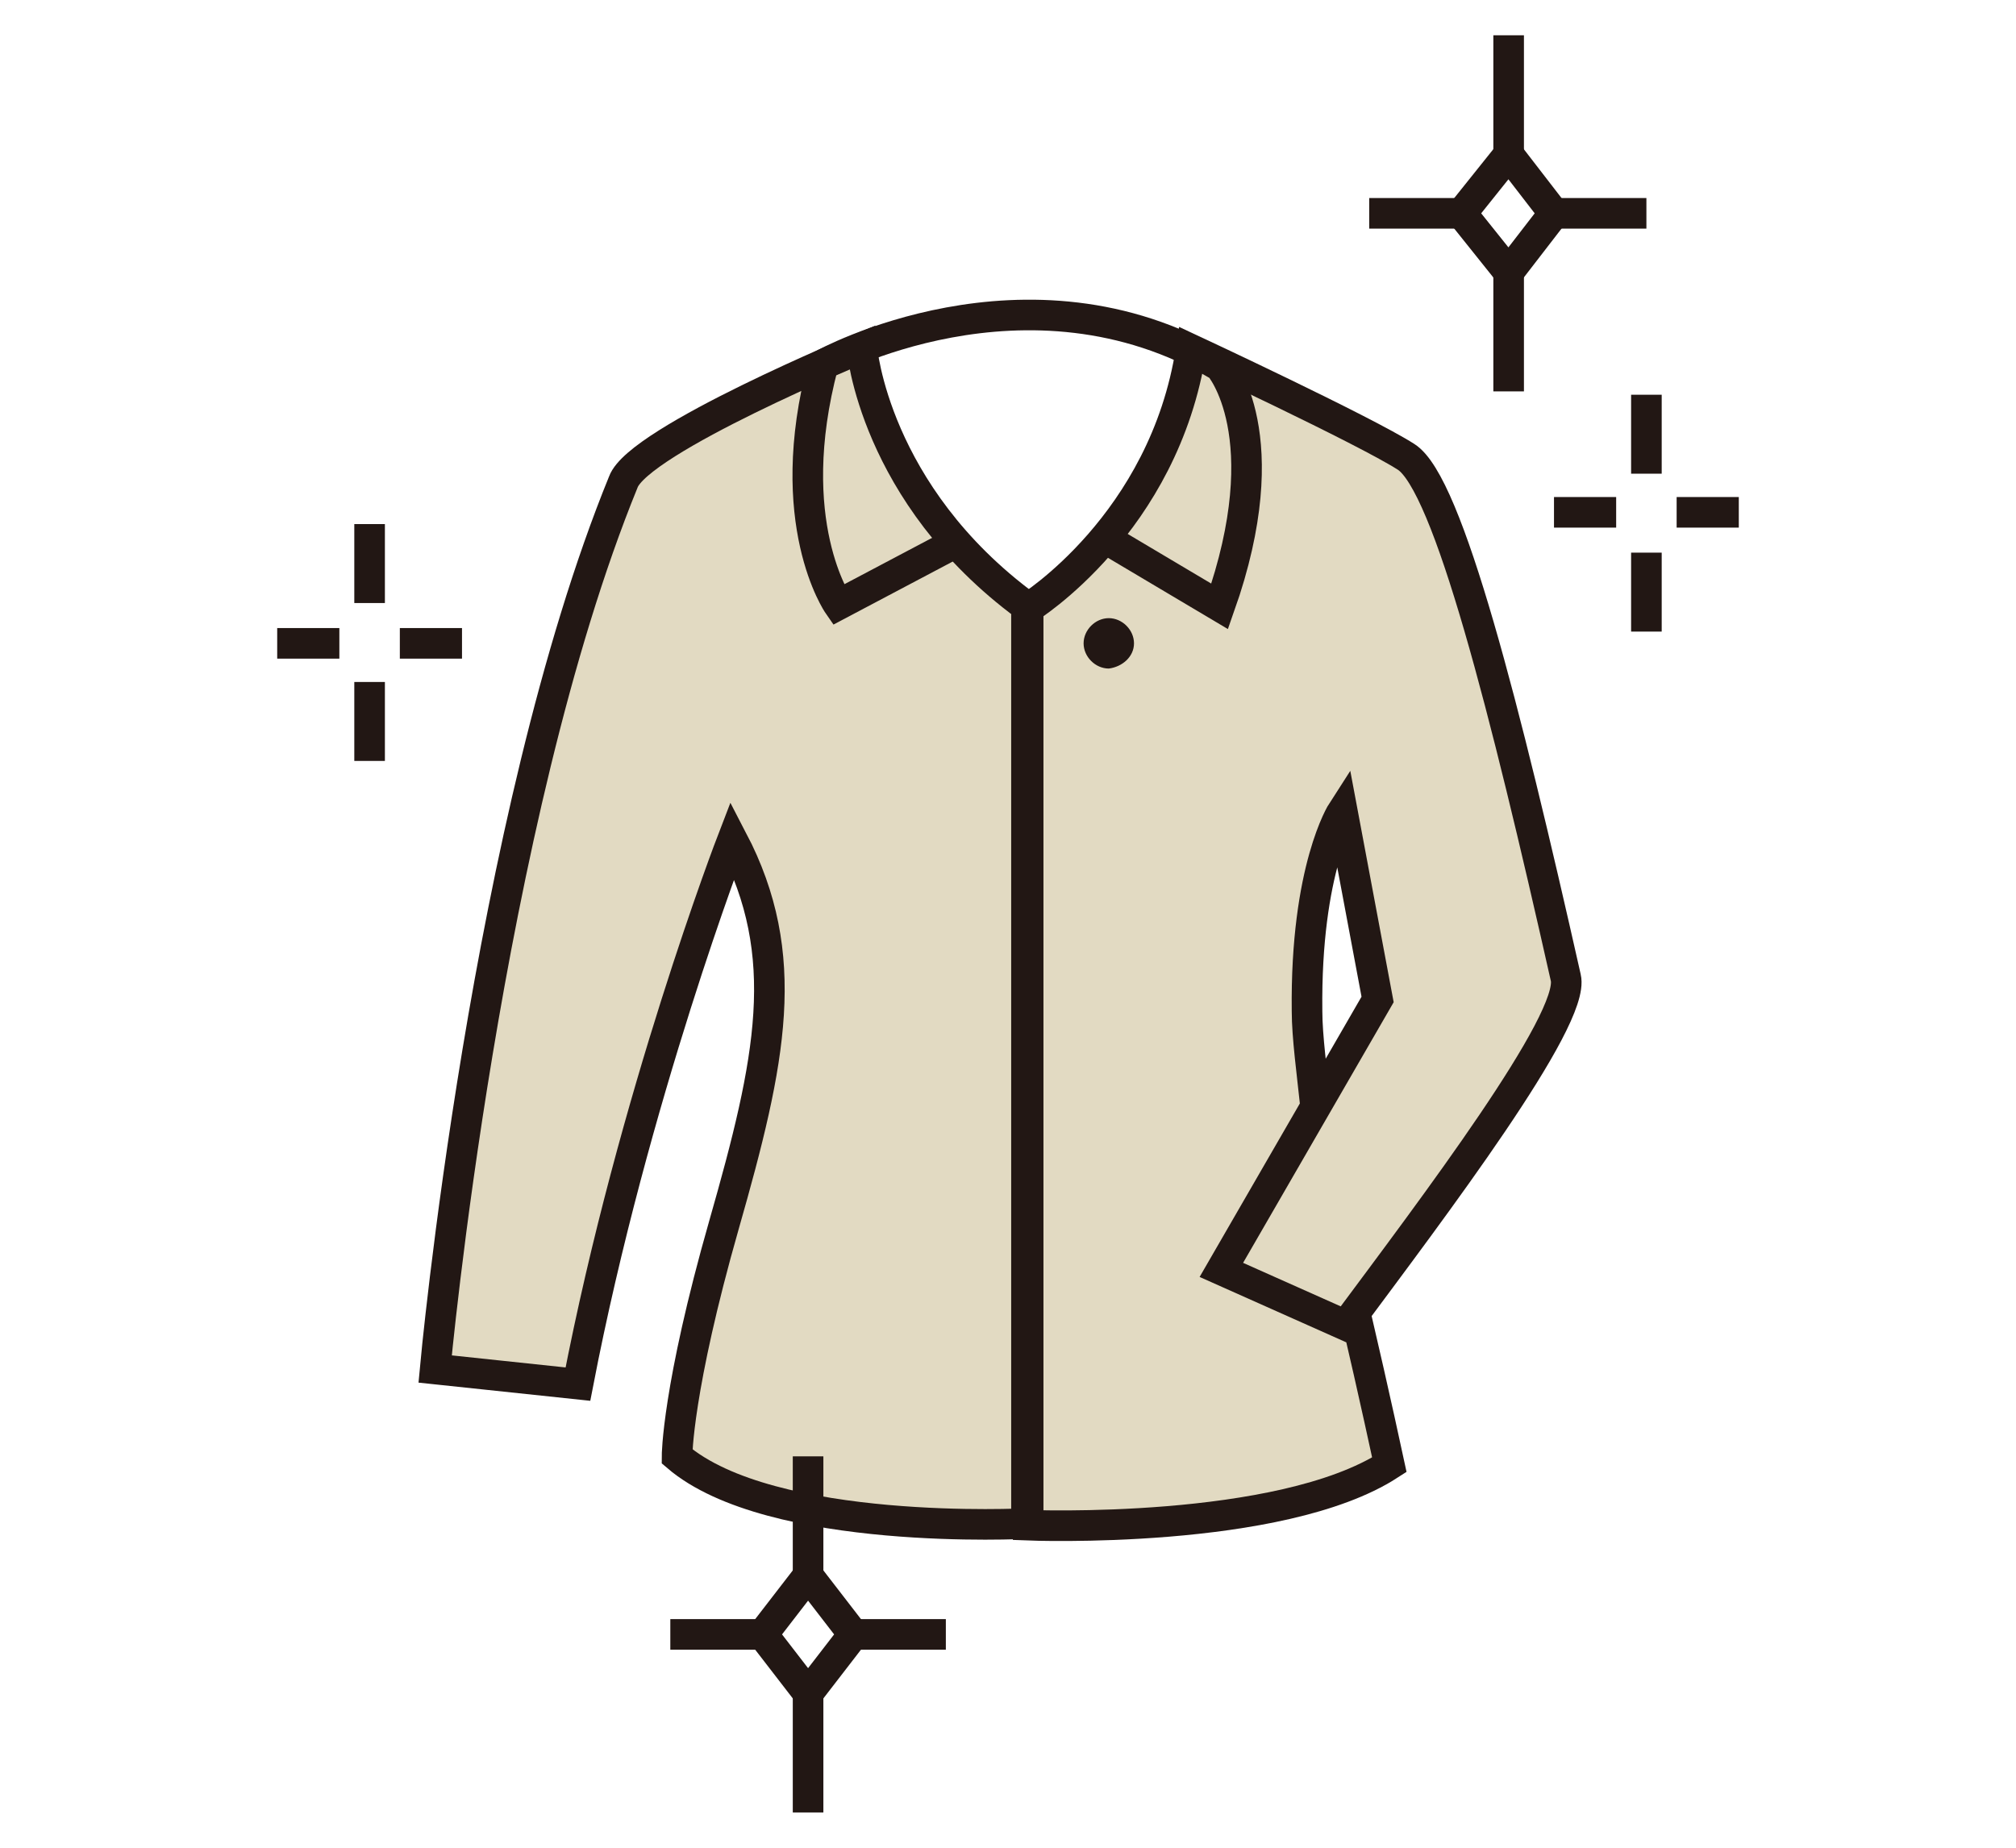 <?xml version="1.0" encoding="utf-8"?>
<!-- Generator: Adobe Illustrator 24.0.3, SVG Export Plug-In . SVG Version: 6.00 Build 0)  -->
<svg version="1.1" id="レイヤー_1" xmlns="http://www.w3.org/2000/svg" xmlns:xlink="http://www.w3.org/1999/xlink" x="0px"
	 y="0px" width="120px" height="110px" viewBox="0 0 120 110" style="enable-background:new 0 0 120 110;" xml:space="preserve">
<style type="text/css">
	.st0{fill:#FFFFFF;}
	.st1{fill:#E2DAC2;}
	.st2{fill:none;stroke:#221714;stroke-width:1.821;stroke-miterlimit:10;}
	.st3{fill:#221714;}
</style>
<rect y="0" class="st0" width="120" height="110"/>
<g>
	<path class="st1" d="M51.3,20.7c0,0,0.7,8.7,9.8,15.4v54.6c0,0-15.2,0.8-20.8-4c0,0,0-4,2.8-13.8c2.8-9.8,4.1-16,0.5-22.9
		c0,0-5.9,15.3-9.2,32.4l-8.5-0.9c0,0,3-32.7,11.2-52.8C38,26.2,51.3,20.7,51.3,20.7z"/>
	<path class="st1" d="M78.3,65.8c-0.2-1.9-0.5-4.1-0.5-5.6c-0.1-8.5,2.1-11.9,2.1-11.9L82,59.5l-9.3,16.1l7.4,3.3
		c5.2-7,13.7-18.2,13.1-20.7c-3.6-16-7-29.4-9.5-31c-2.5-1.6-12.8-6.4-12.8-6.4c-1.6,10.4-9.7,15.4-9.7,15.4v54.6
		c0,0,15,0.6,21.5-3.6c0,0-0.9-4.2-2-8.9"/>
	<g>
		<line class="st2" x1="89.8" y1="2.1" x2="89.8" y2="9.2"/>
		<line class="st2" x1="16.5" y1="38.3" x2="20.2" y2="38.3"/>
		<g>
			<g>
				<path class="st2" d="M51.3,20.7c0,0,0.7,8.7,9.8,15.4v54.6c0,0-15.2,0.8-20.8-4c0,0,0-4,2.8-13.8c2.8-9.8,4.1-16,0.5-22.9
					c0,0-5.9,15.3-9.2,32.4l-8.5-0.9c0,0,3-32.7,11.2-52.8C38,26.2,51.3,20.7,51.3,20.7z"/>
				<path class="st2" d="M78.3,65.8c-0.2-1.9-0.5-4.1-0.5-5.6c-0.1-8.5,2.1-11.9,2.1-11.9L82,59.5l-9.3,16.1l7.4,3.3
					c5.2-7,13.7-18.2,13.1-20.7c-3.6-16-7-29.4-9.5-31c-2.5-1.6-12.8-6.4-12.8-6.4c-1.6,10.4-9.7,15.4-9.7,15.4v54.6
					c0,0,15,0.6,21.5-3.6c0,0-0.9-4.2-2-8.9"/>
				<path class="st2" d="M56.9,32.3L49.9,36c0,0-3.4-4.9-0.9-14.3c0,0,12.1-6.7,23.6,0.1c0,0,3.6,4.1,0,14.3l-6.9-4.1"/>
				<path class="st3" d="M67.5,38.3c0-0.8-0.7-1.5-1.5-1.5c-0.8,0-1.5,0.7-1.5,1.5c0,0.8,0.7,1.5,1.5,1.5
					C66.8,39.7,67.5,39.1,67.5,38.3z"/>
			</g>
			<polygon class="st2" points="92.5,12.7 89.8,16.2 87,12.7 89.8,9.2 			"/>
			<line class="st2" x1="89.8" y1="16.2" x2="89.8" y2="23.3"/>
			<line class="st2" x1="81.5" y1="12.7" x2="87" y2="12.7"/>
			<line class="st2" x1="92.5" y1="12.7" x2="98" y2="12.7"/>
			<polygon class="st2" points="50.8,97.3 48.1,100.8 45.4,97.3 48.1,93.8 			"/>
			<line class="st2" x1="48.1" y1="86.7" x2="48.1" y2="93.8"/>
			<line class="st2" x1="48.1" y1="100.8" x2="48.1" y2="107.9"/>
			<line class="st2" x1="39.9" y1="97.3" x2="45.4" y2="97.3"/>
			<line class="st2" x1="50.8" y1="97.3" x2="56.3" y2="97.3"/>
			<line class="st2" x1="98" y1="23.5" x2="98" y2="28.2"/>
			<line class="st2" x1="98" y1="32.9" x2="98" y2="37.6"/>
			<line class="st2" x1="92.5" y1="30.5" x2="96.2" y2="30.5"/>
			<line class="st2" x1="99.8" y1="30.5" x2="103.5" y2="30.5"/>
			<line class="st2" x1="22" y1="31.2" x2="22" y2="35.9"/>
			<line class="st2" x1="22" y1="40.6" x2="22" y2="45.3"/>
			<line class="st2" x1="23.8" y1="38.3" x2="27.5" y2="38.3"/>
		</g>
	</g>
</g>
</svg>
